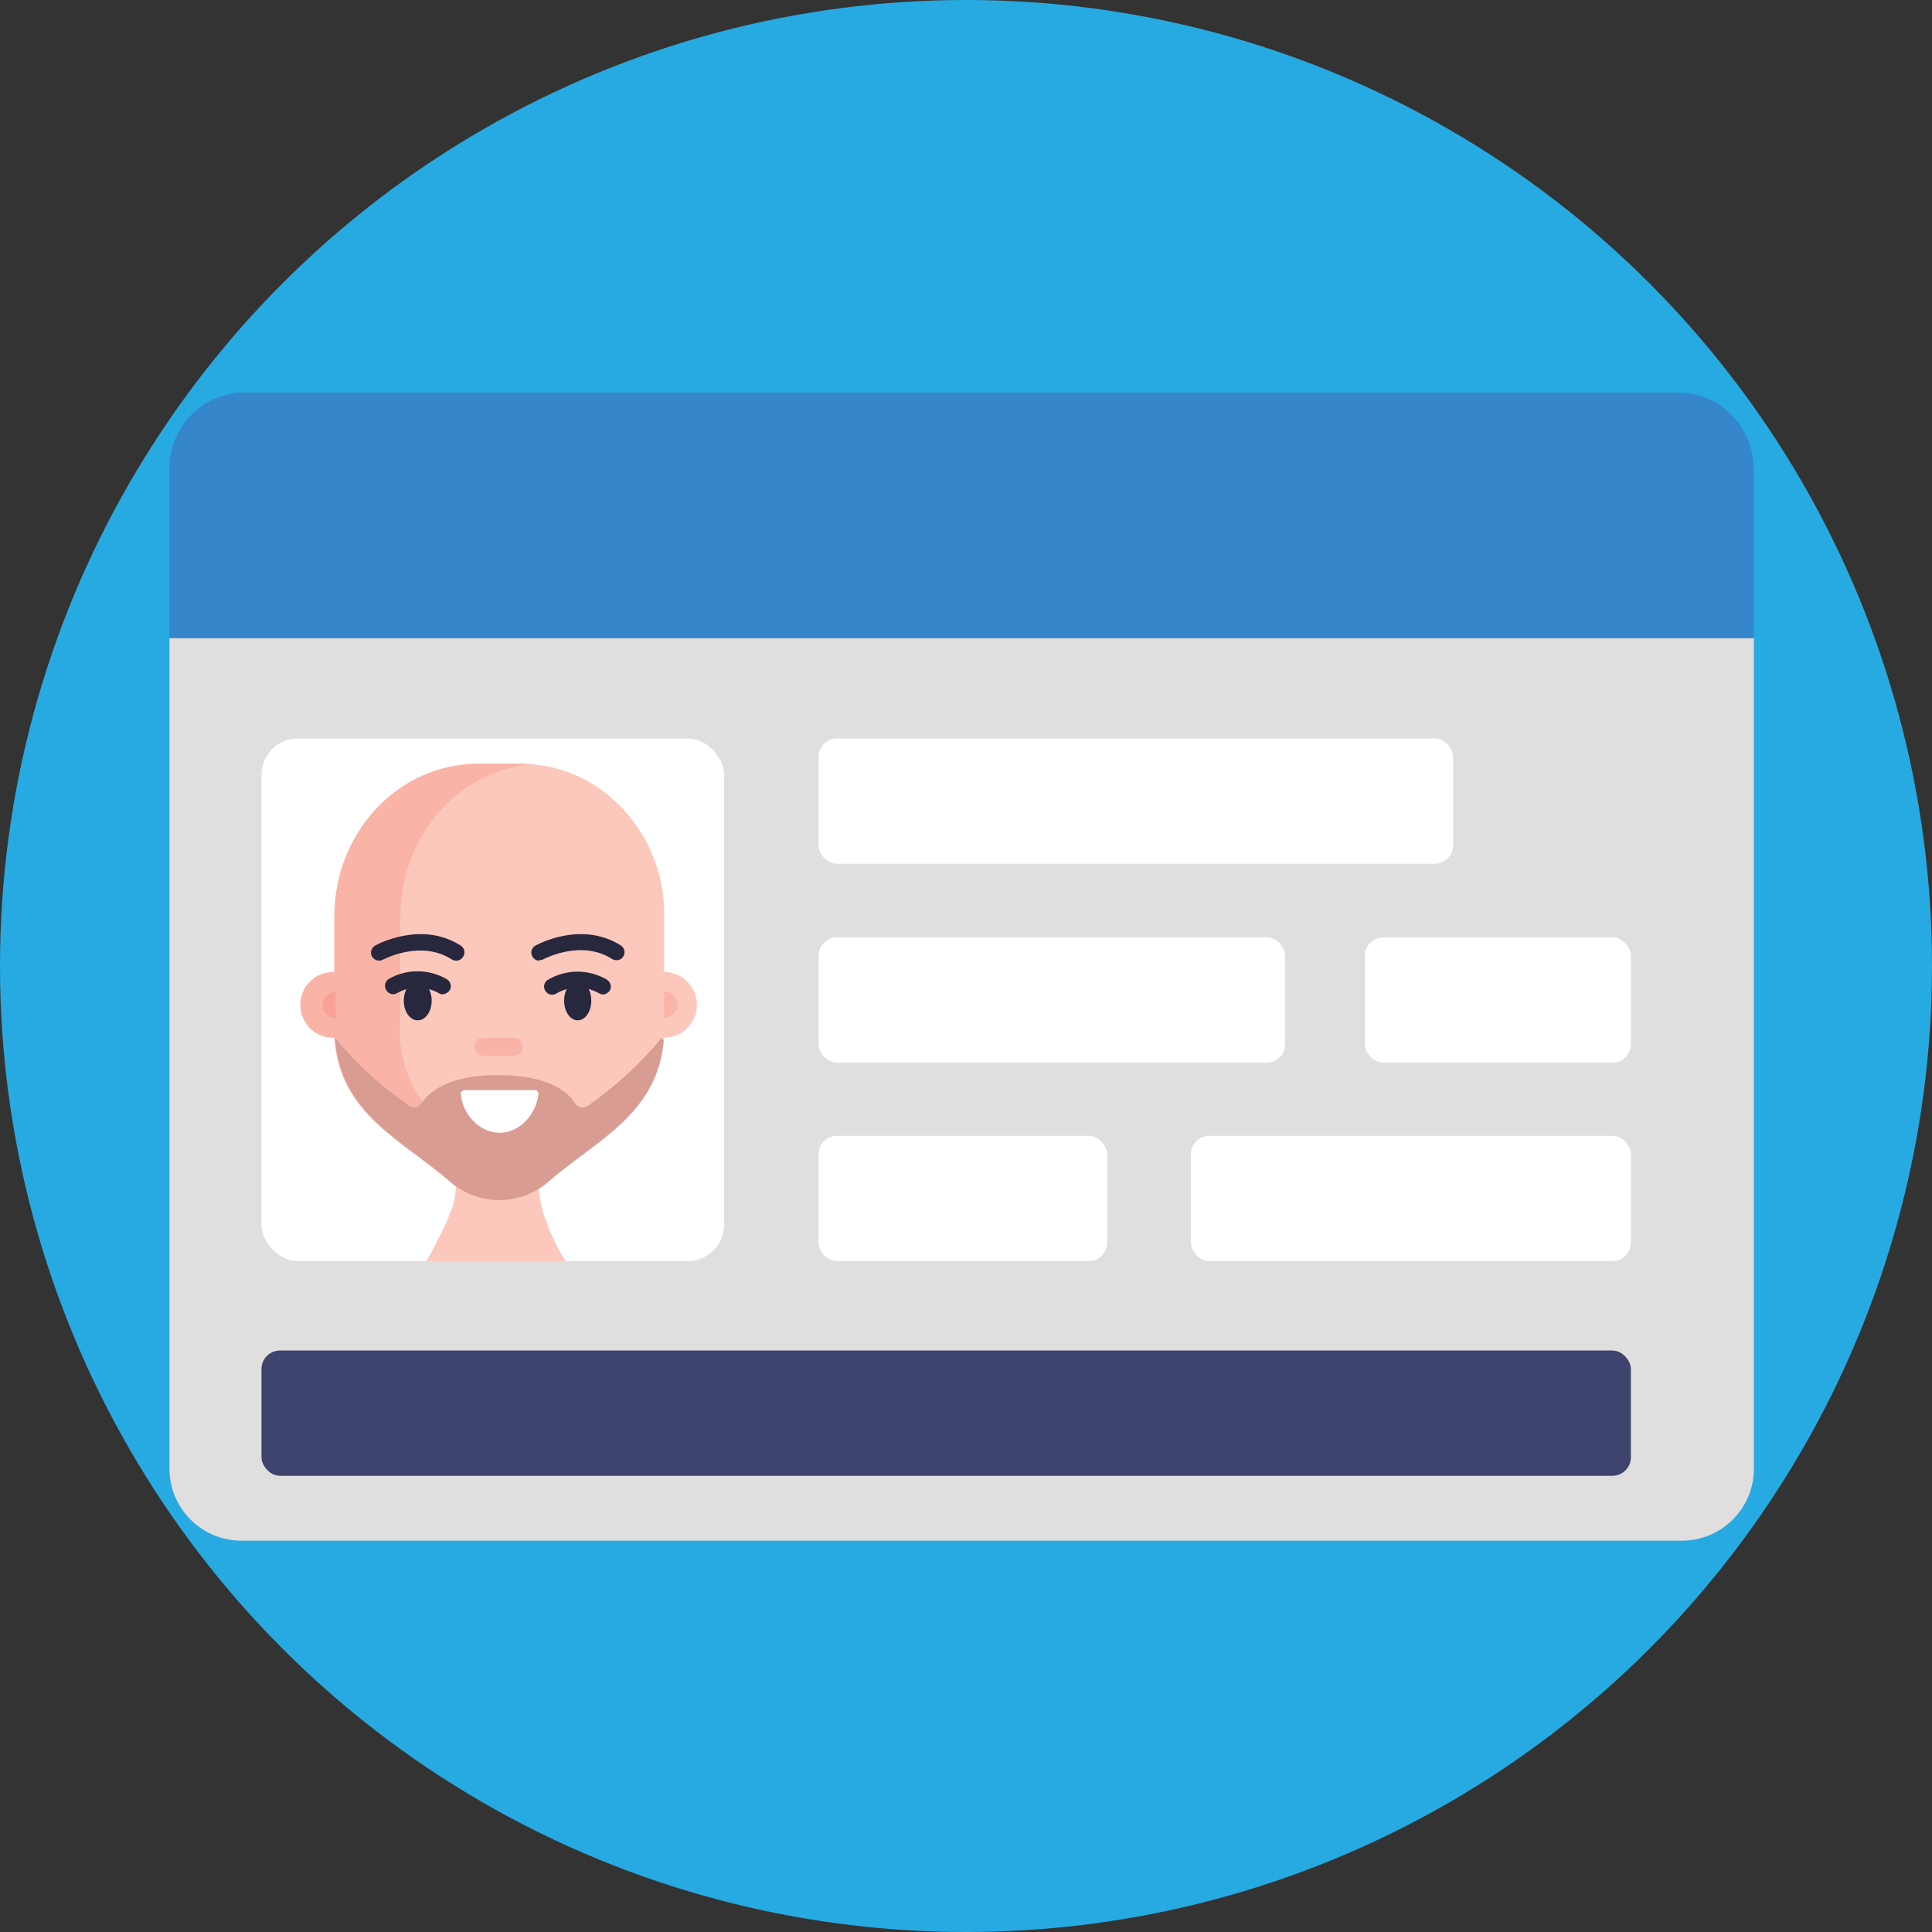 <?xml version="1.0" encoding="UTF-8"?>
<svg xmlns="http://www.w3.org/2000/svg" version="1.1" viewBox="0 0 512 512">
  <rect x="0" y="0" width="512" height="512" fill="#333333" stroke="none"/>
  <defs>
    <style>
      .cls-1 {
        fill: #fab3a7;
      }

      .cls-2 {
        fill: #fcc8bc;
      }

      .cls-3 {
        fill: #3e436d;
      }

      .cls-4 {
        fill: #fff;
      }

      .cls-5 {
        fill: #d89c93;
      }

      .cls-6 {
        fill: #3586cb;
      }

      .cls-7 {
        fill: #27aae1;
      }

      .cls-8 {
        fill: #f9a195;
      }

      .cls-9 {
        fill: #e0dede;
      }

      .cls-10 {
        fill: #27273d;
      }
    </style>
  </defs>
  <!-- Generator: Adobe Illustrator 28.6.0, SVG Export Plug-In . SVG Version: 1.2.0 Build 709)  -->
  <g>
    <g id="Layer_1">
      <g id="BULINE">
        <circle class="cls-7" cx="256" cy="256" r="256"/>
      </g>
      <g id="Icons">
        <path class="cls-9" d="M44.9,169.1h419.9v220.1c0,10.6-8.6,19.1-19.1,19.1H64c-10.6,0-19.1-8.6-19.1-19.1v-220.1h0Z"/>
        <path class="cls-6" d="M64.9,104h379.8c11,0,20,9,20,20v45.1H44.9v-45.1c0-11,9-20,20-20,0,0,0,0,0,0Z"/>
        <rect class="cls-4" x="69.3" y="195.7" width="122.6" height="138.5" rx="9.6" ry="9.6"/>
        <path class="cls-2" d="M113,334.2c3.1-5.5,7.2-13.4,7.6-17.4l.6-6.1h21.2l.6,6.1c.4,4.3,3.3,11.9,6.9,17.4h-36.8Z"/>
        <path class="cls-2" d="M176,242.8v29.7c0,1.1,0,2.1-.1,3.1-1.6,19.7-18.1,26.7-30.4,37.4-7.5,6.7-18.8,6.7-26.3,0-12.4-10.8-29.1-17.8-30.4-38,0-.8,0-1.6,0-2.5v-30c0-15.5,8.4-28.9,20.6-35.6.4-.2,10.7-4.3,16-4.5h12.6c8.9,0,17.6,3.3,24.2,9.2,1,.9,2,1.8,2.9,2.8,6.6,7.1,10.5,16.4,10.9,26.1v2.3h0Z"/>
        <path class="cls-1" d="M106.1,272.5v-29.7c0-21.2,15.4-38.6,34.9-40.3-1.1,0-2.1-.1-3.2-.1h-11.1c-21.1,0-38.1,18.1-38.1,40.5v14.7c-4.8-.2-8.9,3.6-9,8.4-.2,4.8,3.6,8.9,8.4,9,.2,0,.4,0,.6,0h0c1.3,20.2,18,27.2,30.4,38,6,5.4,14.7,6.6,21.9,3-1.6-.8-3.1-1.8-4.5-3-12.8-11.2-30.5-18.3-30.5-40.5h0Z"/>
        <circle class="cls-2" cx="176" cy="266.3" r="8.7"/>
        <path class="cls-10" d="M121,254.6c-.4,0-.8-.1-1.2-.3-8.3-5.4-18.2,0-18.3,0-1,.6-2.3.2-2.9-.8-.6-1-.2-2.3.8-2.9.5-.3,12.3-6.7,22.7,0,1,.6,1.3,2,.6,3-.4.6-1.1,1-1.8,1h0Z"/>
        <path class="cls-10" d="M142.9,254.6c-1.2,0-2.1-1.1-2.1-2.2,0-.7.4-1.4,1.1-1.8.5-.3,12.2-6.7,22.7,0,1,.7,1.2,2.1.5,3-.6.9-1.8,1.1-2.8.6-8.3-5.4-18.2,0-18.3,0-.3.2-.7.3-1.1.2h0Z"/>
        <rect class="cls-1" x="125.8" y="275" width="12.7" height="4.8" rx="2.2" ry="2.2"/>
        <path class="cls-8" d="M89,262.8c-1.9,0-3.5,1.6-3.5,3.5s1.6,3.5,3.5,3.5h0v-7Z"/>
        <path class="cls-1" d="M176,269.7c1.9,0,3.5-1.6,3.5-3.5s-1.6-3.5-3.5-3.5v7Z"/>
        <ellipse class="cls-10" cx="110.7" cy="265.2" rx="3.7" ry="5.2"/>
        <path class="cls-10" d="M117.4,263.5c-.4,0-.7,0-1.1-.3-3.4-1.9-7.6-2-11.1,0-1,.6-2.3.2-2.9-.9-.5-1-.3-2.1.6-2.8,4.8-2.8,10.7-2.8,15.5,0,1,.6,1.4,1.9.8,2.9-.4.6-1.1,1-1.8,1.1h0Z"/>
        <ellipse class="cls-10" cx="153.1" cy="265.2" rx="3.6" ry="5.2"/>
        <path class="cls-10" d="M159.8,263.5c-.4,0-.7,0-1.1-.3-3.4-1.9-7.6-2-11.1,0-1,.7-2.3.5-3-.5-.7-1-.5-2.3.5-3,0,0,.1,0,.2-.1,4.8-2.8,10.7-2.8,15.5,0,1,.6,1.4,1.9.8,2.9-.4.6-1.1,1-1.8,1.1h0Z"/>
        <path class="cls-5" d="M175.9,275.6c-1.6,19.7-18.1,26.7-30.4,37.4-7.5,6.7-18.8,6.7-26.3,0-12.4-10.8-29.1-17.8-30.4-38,5.6,6.9,12.2,12.9,19.6,18,1.1.8,2.6.5,3.3-.6,0,0,0,0,0,0,.6-1,1.4-1.8,2.3-2.6,2.9-2.4,8.2-4.9,17.8-4.9h.5c13.3.1,18.3,4.6,20.1,7.5.7,1.1,2.2,1.4,3.3.7,0,0,0,0,0,0,7.3-5.1,13.9-11.1,19.6-18l.5.6Z"/>
        <path class="cls-4" d="M122.9,289c-.4,0-.8.4-.8.8,0,0,0,0,0,0,.4,5.4,4.9,10.4,10.3,10.4s9.8-5,10.3-10.4c0-.4-.3-.8-.7-.9,0,0,0,0,0,0h-19Z"/>
        <rect class="cls-4" x="216.9" y="195.7" width="168.2" height="33.2" rx="4.9" ry="4.9"/>
        <rect class="cls-3" x="69.3" y="357.9" width="362.9" height="33.2" rx="4.9" ry="4.9"/>
        <g>
          <rect class="cls-4" x="216.9" y="248.4" width="123.7" height="33.2" rx="4.9" ry="4.9"/>
          <rect class="cls-4" x="361.7" y="248.4" width="70.5" height="33.2" rx="4.9" ry="4.9"/>
          <rect class="cls-4" x="216.9" y="301" width="76.5" height="33.2" rx="4.9" ry="4.9"/>
          <rect class="cls-4" x="315.6" y="301" width="116.6" height="33.2" rx="4.9" ry="4.9"/>
        </g>
      </g>
    </g>
  </g>
</svg>